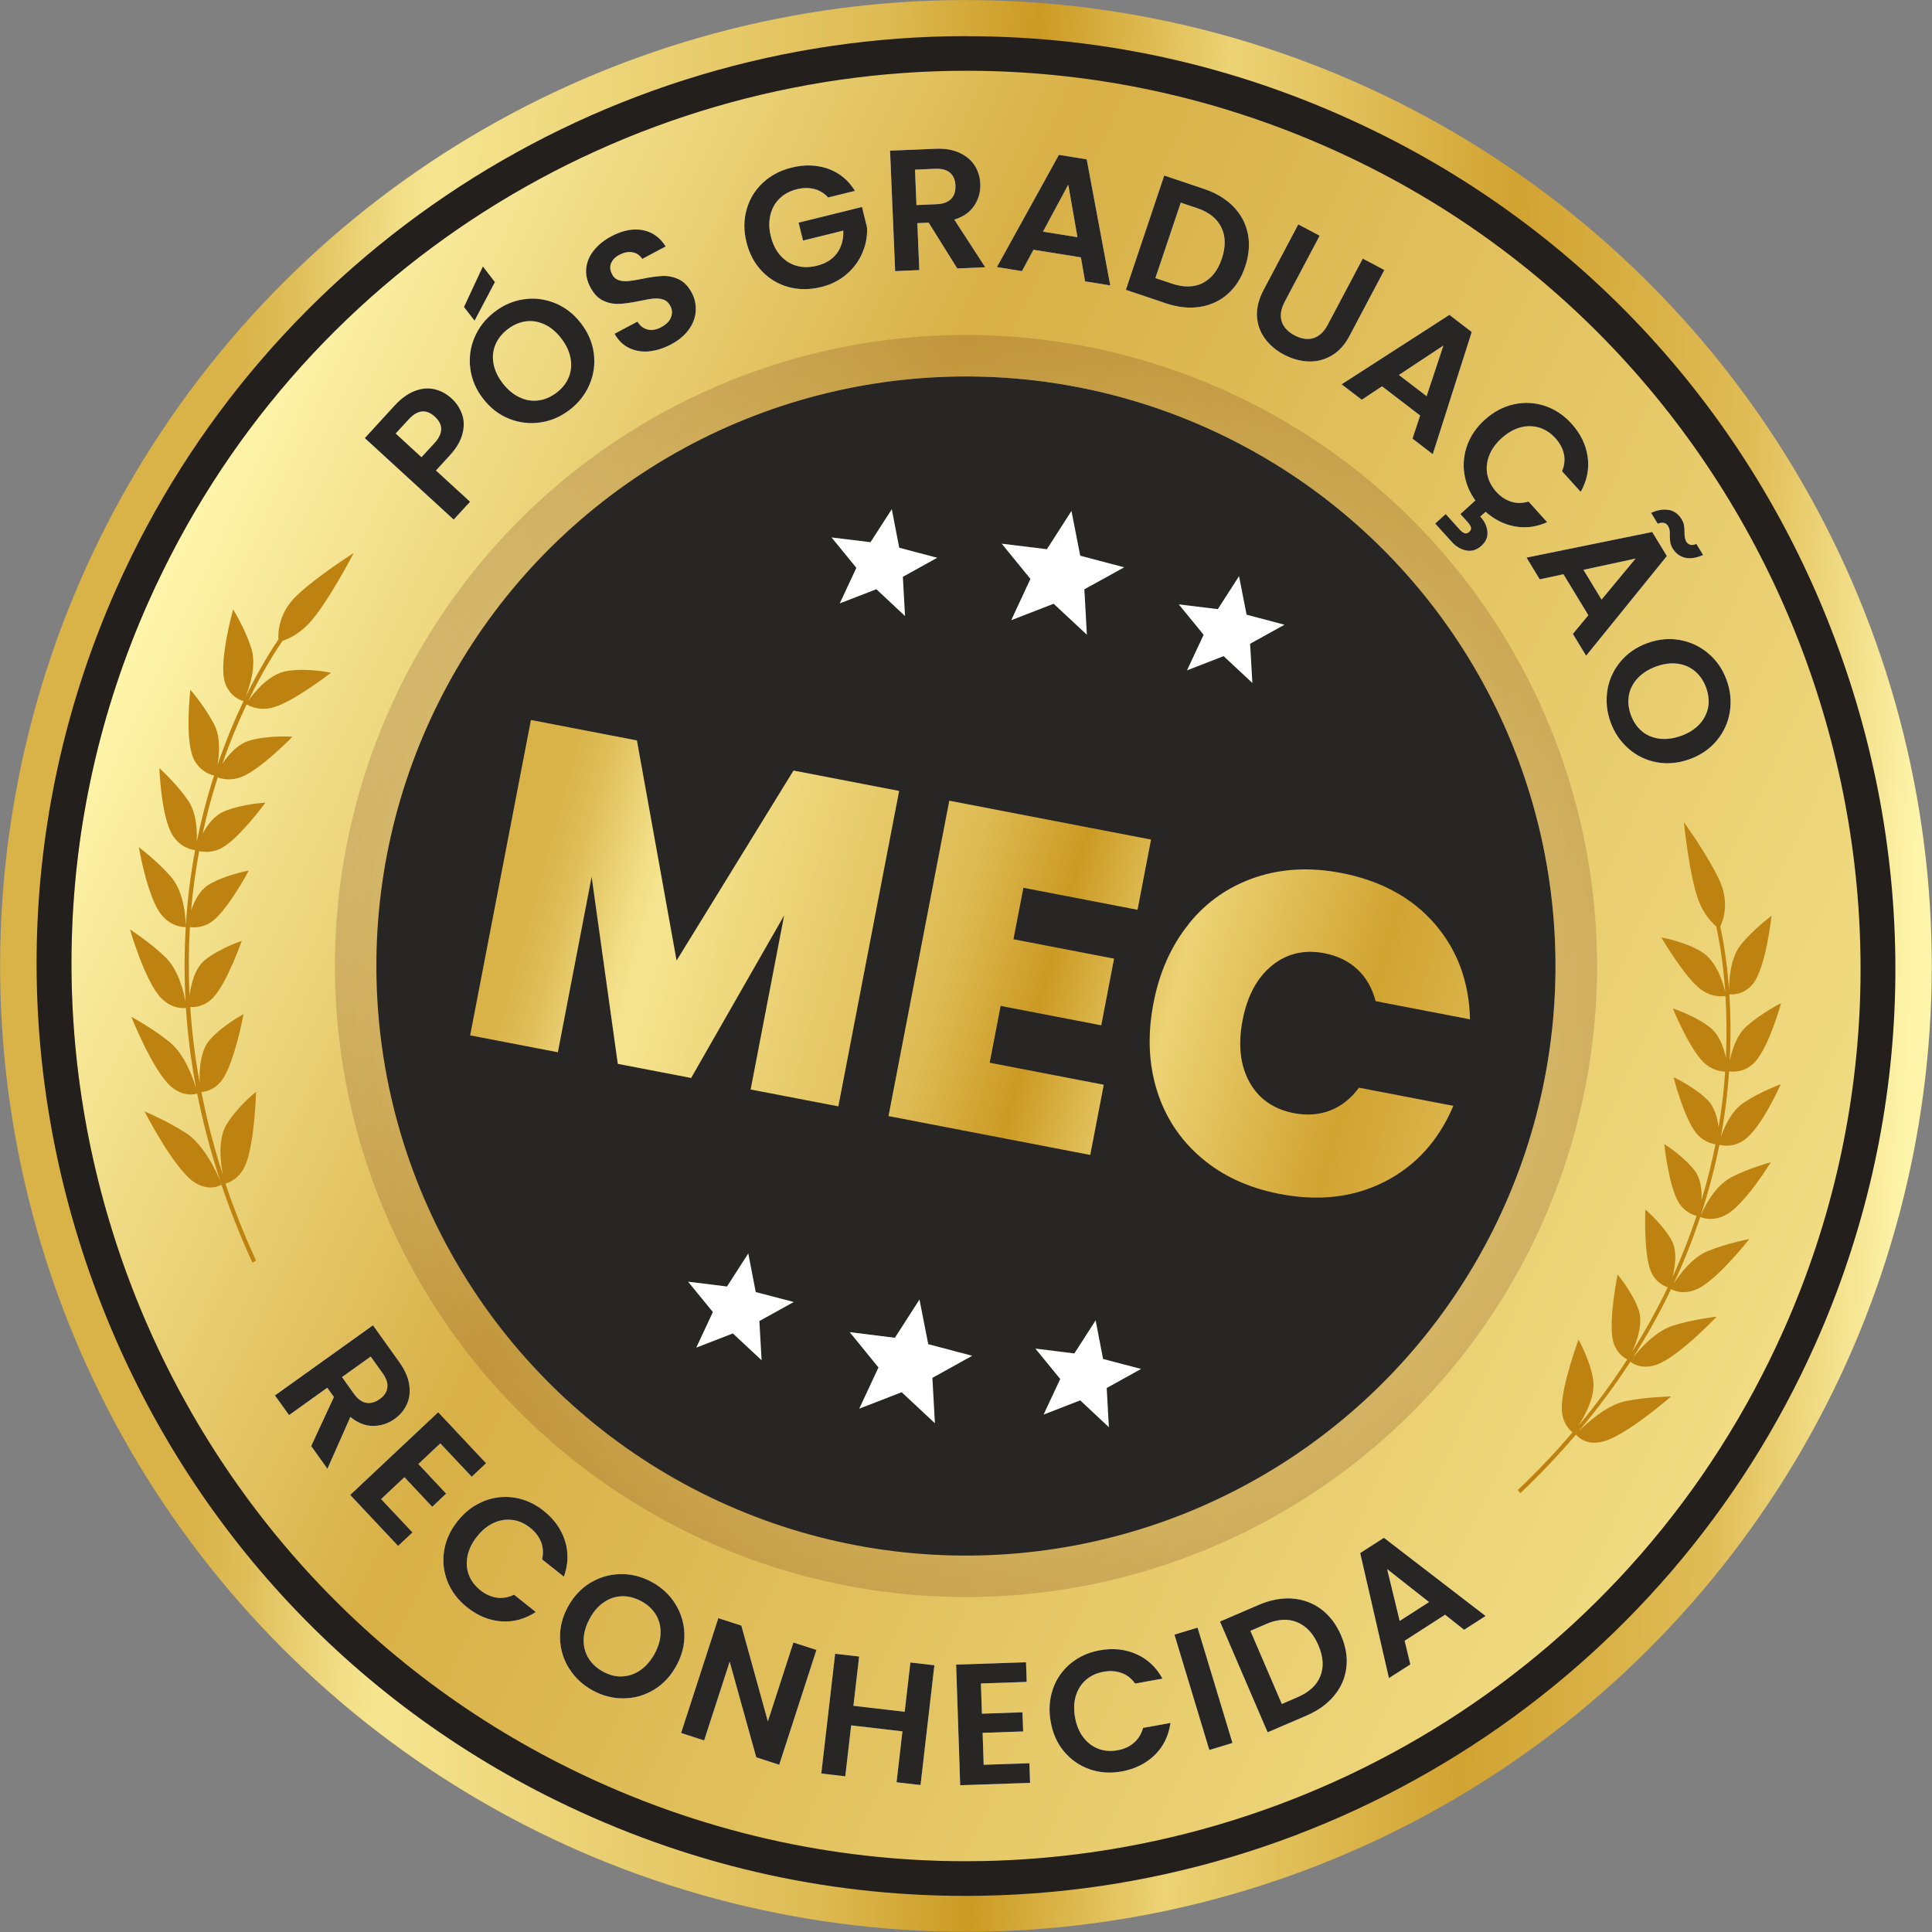 <svg xmlns="http://www.w3.org/2000/svg" xmlns:i="http://ns.adobe.com/AdobeIllustrator/10.0/" xmlns:xlink="http://www.w3.org/1999/xlink" viewBox="0 0 223.1 223.1"><rect x="0" y="0" width="223.1" height="223.1" fill="#808080" stroke="none"/><defs><linearGradient id="Gradiente_sem_nome_34" data-name="Gradiente sem nome 34" x1="71.32" y1="215.6" x2="294.43" y2="215.6" gradientTransform="translate(302.2 -97.21) rotate(82.71)" gradientUnits="userSpaceOnUse"><stop offset=".11" stop-color="#d9b248"></stop><stop offset=".14" stop-color="#dfbe59"></stop><stop offset=".19" stop-color="#f1dd85"></stop><stop offset=".21" stop-color="#f6e590"></stop><stop offset=".44" stop-color="#debb54"></stop><stop offset=".52" stop-color="#cb9a23"></stop><stop offset=".62" stop-color="#ecd375"></stop><stop offset=".77" stop-color="#d1a331"></stop><stop offset=".9" stop-color="#e0bd57"></stop><stop offset=".9" stop-color="#e1be58"></stop><stop offset=".99" stop-color="#fef5aa"></stop></linearGradient><linearGradient id="Gradiente_sem_nome_25" data-name="Gradiente sem nome 25" x1="595.48" y1="589.83" x2="802.18" y2="589.83" gradientTransform="translate(-268.65 -720.18) rotate(25.27)" gradientUnits="userSpaceOnUse"><stop offset="0" stop-color="#fef5aa"></stop><stop offset=".35" stop-color="#d8b046"></stop><stop offset="1" stop-color="#f1dc83"></stop></linearGradient><radialGradient id="radial-gradient" cx="524.69" cy="626.09" fx="524.69" fy="626.09" r="72.87" gradientTransform="translate(-203.07 -642.31) rotate(17.31)" gradientUnits="userSpaceOnUse"><stop offset="0" stop-color="#fff" stop-opacity="0"></stop><stop offset="1" stop-color="#561b0d"></stop></radialGradient><linearGradient id="linear-gradient" x1="608.8" y1="574.71" x2="436.83" y2="679.76" gradientTransform="translate(-218.9 -635.51) rotate(16.1)" gradientUnits="userSpaceOnUse"><stop offset="0" stop-color="#fbc01d"></stop><stop offset=".25" stop-color="#fef5aa"></stop><stop offset=".32" stop-color="#f6e898"></stop><stop offset=".45" stop-color="#e3c66b"></stop><stop offset=".64" stop-color="#c59124"></stop><stop offset=".69" stop-color="#bd8210"></stop><stop offset="1" stop-color="#fef5aa"></stop></linearGradient><linearGradient id="Gradiente_sem_nome_34-2" data-name="Gradiente sem nome 34" x1="457.77" y1="621.23" x2="604.37" y2="633.01" gradientTransform="translate(-285.16 -602.53) rotate(10.91)" xlink:href="#Gradiente_sem_nome_34"></linearGradient></defs><g><g id="Camada_1" data-name="Camada 1"><g><circle cx="111.55" cy="111.55" r="111.53" transform="translate(-16.68 203.44) rotate(-80.63)" fill="url(#Gradiente_sem_nome_34)" stroke-width="0"></circle><path d="M212.92,130.71c-.79,4.16-1.81,8.23-3.06,12.17-1.41,4.43-3.1,8.72-5.06,12.84-.83,1.77-1.71,3.51-2.65,5.22h0c-1.72,3.18-3.6,6.25-5.64,9.18-4.41,6.39-9.51,12.22-15.16,17.41-4.8,4.4-10,8.34-15.52,11.74-21.15,13.1-47.08,18.63-73.44,13.65-26.39-4.99-48.54-19.62-63.44-39.57-3.83-5.12-7.18-10.59-10.02-16.35-5.29-10.74-8.73-22.43-10-34.61-.6-5.69-.73-11.48-.36-17.33.27-4.2.8-8.42,1.6-12.67C20.76,36.39,74.73-.4,130.72,10.18c55.98,10.58,92.79,64.54,82.2,120.53Z" fill="#2a2d2c" stroke-width="0"></path><path d="M205.98,153.55c-23.86,53.57-87.34,76.6-139.99,50.77C16.37,179.98-5.37,120.04,17.12,69.55,40.97,15.98,104.45-7.05,157.1,18.78c49.62,24.34,71.36,84.28,48.88,134.77Z" fill="url(#Gradiente_sem_nome_25)" stroke-width="0"></path><path d="M111.62,8.17c15.28,0,30.8,3.4,45.49,10.61,49.62,24.34,71.36,84.28,48.88,134.77-17.2,38.63-55.01,61.38-94.5,61.38-15.28,0-30.8-3.4-45.49-10.61C16.37,179.98-5.37,120.04,17.12,69.55,34.32,30.92,72.13,8.17,111.62,8.17M111.62,4.17v4-4c-42.39,0-80.92,25.02-98.16,63.75-11.3,25.37-12.26,53.84-2.71,80.18,9.55,26.34,28.54,47.58,53.48,59.81,14.9,7.31,30.8,11.02,47.25,11.02,42.38,0,80.91-25.02,98.16-63.75,11.3-25.37,12.26-53.84,2.7-80.18-9.55-26.34-28.54-47.58-53.48-59.81-14.9-7.31-30.8-11.01-47.25-11.01h0Z" fill="#231f1d" stroke-width="0"></path><circle cx="111.55" cy="111.55" r="72.87" transform="translate(-11.74 13.13) rotate(-6.4)" fill="url(#radial-gradient)" opacity=".18" stroke-width="0"></circle><circle cx="111.55" cy="111.55" r="68.08" transform="translate(-9.64 10.55) rotate(-5.19)" fill="url(#linear-gradient)" stroke-width="0"></circle><circle cx="111.55" cy="111.55" r="68.08" transform="translate(-9.64 10.55) rotate(-5.19)" fill="#282624" stroke-width="0"></circle><g><polygon points="104.12 160.77 99.22 162.67 101.44 157.91 98.12 153.83 103.34 154.48 106.18 150.06 107.19 155.22 112.27 156.56 107.67 159.11 107.96 164.35 104.12 160.77" fill="#fff" stroke-width="0"></polygon><polygon points="84.63 153.98 80.4 155.62 82.32 151.51 79.45 148 83.95 148.56 86.41 144.74 87.27 149.2 91.66 150.35 87.69 152.55 87.95 157.08 84.63 153.98" fill="#fff" stroke-width="0"></polygon><polygon points="124.74 161.71 120.51 163.35 122.43 159.24 119.56 155.73 124.06 156.29 126.52 152.47 127.38 156.93 131.77 158.08 127.8 160.28 128.05 164.81 124.74 161.71" fill="#fff" stroke-width="0"></polygon></g><g><polygon points="121.67 69.72 116.77 71.62 118.99 66.85 115.67 62.78 120.89 63.42 123.73 59 124.74 64.17 129.82 65.51 125.22 68.05 125.51 73.3 121.67 69.72" fill="#fff" stroke-width="0"></polygon><polygon points="101.2 68.04 96.97 69.68 98.89 65.57 96.02 62.06 100.52 62.61 102.98 58.8 103.84 63.25 108.23 64.41 104.26 66.61 104.51 71.14 101.2 68.04" fill="#fff" stroke-width="0"></polygon><polygon points="141.3 75.77 137.07 77.41 138.99 73.3 136.12 69.79 140.63 70.34 143.08 66.53 143.95 70.98 148.33 72.14 144.36 74.34 144.62 78.87 141.3 75.77" fill="#fff" stroke-width="0"></polygon></g><path d="M26.08,136.66c.35-.1,1.61-.54,2.29-2.2,1.04-2.52,1.2-8.38,1.2-8.38,0,0-2.09,1.63-3.4,3.76-1.03,1.67-.71,4.38-.43,5.84-1.07-3.3-1.88-6.49-2.48-9.57.36-.03,1.62-.21,2.51-1.58,1.36-2.08,2.35-7.41,2.35-7.41,0,0-2.27,1.17-3.84,2.89-1.19,1.3-1.28,3.66-1.22,5.03-.55-3.03-.91-5.96-1.09-8.75.4.03,1.61,0,2.64-1.08,1.61-1.71,3.31-6.56,3.31-6.56,0,0-2.41.78-4.19,2.16-1.26.98-1.69,2.91-1.84,4.19-.13-2.78-.11-5.43.04-7.94.51.07,1.58.09,2.62-.7,1.83-1.4,4.18-5.83,4.18-5.83,0,0-2.51.44-4.48,1.54-1.14.64-1.8,1.94-2.18,3.05.21-2.44.54-4.72.93-6.84.53.12,1.56.23,2.66-.39,2.03-1.14,4.99-5.2,4.99-5.2,0,0-2.58.12-4.71.98-1.19.48-2.01,1.6-2.54,2.61.19-.9.4-1.76.61-2.59.35-1.37.74-2.67,1.14-3.92.48.18,1.56.44,2.81-.08,2.2-.9,5.81-4.61,5.81-4.61,0,0-2.61-.21-4.89.42-1.43.4-2.52,1.67-3.2,2.7.9-2.6,1.87-4.9,2.8-6.86.24.15,1.43.81,3.07.35,2.37-.66,6.67-4,6.67-4,0,0-2.61-.59-5.04-.21-2.15.33-3.89,2.56-4.51,3.45,1.72-3.57,3.27-5.94,3.95-6.92.62-.21,1.84-.74,3.01-1.97,2.14-2.25,5.22-8.18,5.22-8.18,0,0-4.16,2.63-6.54,4.87-2.15,2.03-2.21,4.32-2.16,5.11-.72,1.05-2.19,3.35-3.82,6.69.42-1.01,1.34-3.61.7-5.64-.72-2.3-2.11-4.52-2.11-4.52,0,0-1.7,6.08-.95,8.42.56,1.76,2.05,2.15,2.15,2.17-1,2.09-2.04,4.57-3.01,7.4.22-1.24.39-3.19-.36-4.67-1.07-2.1-2.77-4.04-2.77-4.04,0,0-.68,5.84.41,8.03.72,1.44,1.96,1.79,2.33,1.87-.41,1.27-.8,2.6-1.16,4-.3,1.16-.58,2.38-.84,3.67.06-1.22,0-3.34-1.02-4.82-1.35-1.95-3.3-3.7-3.3-3.7,0,0,.21,5.76,1.58,7.83.92,1.38,2.21,1.6,2.55,1.64-.5,2.68-.88,5.61-1.08,8.78,0-.56-.08-3.81-1.69-5.68-1.59-1.85-3.73-3.44-3.73-3.44,0,0,.99,5.81,2.61,7.8,1.24,1.53,2.78,1.42,2.81,1.42-.16,2.72-.19,5.6-.02,8.64-.22-1.2-.84-3.71-2.32-5.15-1.8-1.75-4.1-3.21-4.1-3.21,0,0,1.73,5.99,3.58,7.9,1.27,1.31,2.6,1.2,2.88,1.16.19,2.96.57,6.06,1.18,9.29-.36-1.19-1.32-3.93-3.04-5.33-2-1.63-4.44-2.93-4.44-2.93,0,0,2.48,6.24,4.57,8.04,1.47,1.26,2.79.9,3.03.81.64,3.24,1.51,6.6,2.66,10.08-.47-1.12-1.91-4.18-3.92-5.49-2.23-1.45-4.82-2.52-4.82-2.52,0,0,3.32,6.51,5.68,8.13,1.75,1.19,3.08.41,3.2.33.99,2.93,2.17,5.94,3.58,9.01l.42-.24c-1.39-3.02-2.55-5.97-3.52-8.85Z" fill="#bd8210" stroke-width="0"></path><path d="M181.61,165.42c-.28-.21-1.24-1.06-1.26-2.79-.03-2.62,1.93-7.93,1.93-7.93,0,0,1.28,2.21,1.69,4.58.32,1.86-.93,4.17-1.71,5.38,2.14-2.57,4.01-5.13,5.65-7.68-.31-.15-1.37-.77-1.68-2.31-.47-2.34.56-7.48.56-7.48,0,0,1.61,1.86,2.4,3.96.6,1.59-.16,3.73-.71,4.94,1.58-2.52,2.94-5,4.11-7.44-.37-.12-1.45-.57-1.98-1.91-.83-2.11-.61-7.06-.61-7.06,0,0,1.87,1.56,2.97,3.43.78,1.32.47,3.21.14,4.41,1.12-2.44,2.04-4.82,2.81-7.12-.48-.12-1.45-.49-2.09-1.57-1.14-1.91-1.65-6.72-1.65-6.72,0,0,2.09,1.29,3.45,2.98.79.98.92,2.38.85,3.51.68-2.26,1.21-4.42,1.62-6.46-.51-.08-1.48-.36-2.24-1.31-1.41-1.75-2.61-6.44-2.61-6.44,0,0,2.26,1.03,3.86,2.56.89.85,1.23,2.16,1.34,3.25.15-.87.28-1.72.38-2.54.18-1.35.3-2.65.38-3.91-.5-.02-1.55-.17-2.49-1.08-1.65-1.6-3.55-6.21-3.55-6.21,0,0,2.42.75,4.23,2.13,1.14.87,1.66,2.39,1.9,3.56.12-2.65.08-5.06-.05-7.14-.27.05-1.57.21-2.87-.78-1.89-1.44-4.53-5.97-4.53-5.97,0,0,2.55.41,4.58,1.61,1.81,1.07,2.56,3.68,2.8,4.7-.27-3.81-.8-6.49-1.05-7.6-.48-.41-1.38-1.32-1.98-2.84-1.11-2.78-1.75-9.19-1.75-9.19,0,0,2.78,3.85,4.1,6.7,1.2,2.59.43,4.66.1,5.35.27,1.2.76,3.78,1.02,7.36-.01-1.06.1-3.71,1.39-5.3,1.47-1.8,3.51-3.29,3.51-3.29,0,0-.65,6.05-2.17,7.88-1.14,1.37-2.6,1.19-2.7,1.17.14,2.23.19,4.82.04,7.7.24-1.19.79-3,2-4.05,1.71-1.5,3.93-2.62,3.93-2.62,0,0-1.49,5.47-3.25,7.03-1.16,1.03-2.4.9-2.75.84-.09,1.28-.21,2.61-.39,3.99-.15,1.14-.33,2.34-.56,3.58.38-1.11,1.2-2.99,2.64-3.95,1.91-1.27,4.28-2.13,4.28-2.13,0,0-2.25,5.08-4.22,6.44-1.31.91-2.55.65-2.87.55-.51,2.57-1.22,5.34-2.18,8.24.2-.5,1.44-3.38,3.55-4.48,2.08-1.08,4.57-1.74,4.57-1.74,0,0-2.97,4.85-5.13,6.05-1.66.92-2.99.28-3.02.26-.83,2.49-1.84,5.08-3.08,7.74.63-1,2.08-3.02,3.92-3.78,2.23-.92,4.82-1.4,4.82-1.4,0,0-3.7,4.74-6.03,5.78-1.61.72-2.75.15-3,0-1.23,2.58-2.69,5.22-4.39,7.89.74-.94,2.59-3.04,4.63-3.68,2.37-.74,5.03-1.03,5.03-1.03,0,0-4.45,4.7-6.97,5.56-1.77.6-2.82-.2-3-.36-1.73,2.67-3.72,5.37-5.99,8.06.83-.83,3.21-3.06,5.48-3.51,2.51-.5,5.21-.53,5.21-.53,0,0-5.3,4.64-8,5.24-1.99.44-2.9-.74-2.98-.85-1.93,2.27-4.07,4.54-6.43,6.78l-.29-.37c2.32-2.2,4.42-4.43,6.32-6.66Z" fill="#bd8210" stroke-width="0"></path><path d="M103.83,91.34l-7.02,36.42-10.13-1.95,3.87-20.1-10.74,18.77-8.47-1.63-3.02-21.59-3.9,20.25-10.13-1.95,7.02-36.42,12.24,2.36,4.58,25.42,13.5-21.94,12.19,2.35ZM118.18,102.52l-1.15,5.94,11.62,2.24-1.48,7.7-11.62-2.24-1.26,6.56,13.17,2.54-1.56,8.11-23.3-4.49,7.02-36.42,23.3,4.49-1.56,8.11-13.17-2.54ZM137.29,106.66c2.04-2.52,4.59-4.29,7.64-5.33,3.06-1.04,6.38-1.21,9.96-.52,4.55.88,8.14,2.83,10.77,5.85,2.63,3.03,3.99,6.71,4.09,11.05l-10.9-2.1c-.39-1.5-1.09-2.73-2.1-3.67-1.01-.95-2.28-1.56-3.79-1.86-2.34-.45-4.37.02-6.09,1.43-1.72,1.4-2.84,3.5-3.38,6.29-.54,2.82-.28,5.21.79,7.15,1.07,1.94,2.78,3.13,5.12,3.59,1.52.29,2.92.19,4.21-.31,1.29-.5,2.4-1.38,3.32-2.63l10.9,2.1c-1.7,4-4.33,6.91-7.9,8.74-3.57,1.83-7.62,2.31-12.17,1.43-3.58-.69-6.6-2.08-9.05-4.18-2.45-2.1-4.16-4.69-5.12-7.79-.96-3.1-1.09-6.45-.39-10.07.69-3.58,2.05-6.63,4.09-9.15Z" fill="url(#Gradiente_sem_nome_34-2)" stroke-width="0"></path><g><g><path d="M53.36,47.83c.24.7.26,1.46.04,2.28-.21.82-.71,1.66-1.48,2.5l-1.58,1.72,3.94,3.61-1.89,2.06-10.26-9.41,3.46-3.78c.73-.79,1.49-1.34,2.27-1.65.79-.31,1.55-.38,2.28-.22s1.41.52,2.02,1.08c.55.5.94,1.11,1.19,1.8ZM50.95,49.55c0-.51-.25-.98-.72-1.42-1-.92-2.01-.82-3.04.3l-1.5,1.63,2.98,2.74,1.5-1.63c.52-.57.78-1.11.77-1.62Z" fill="#fff" stroke-width="0"></path><path d="M57.15,32.57l-2.35,4.46-1.22-1.58,2.18-4.68,1.39,1.8ZM62.41,48.78c-1.24.18-2.44.04-3.61-.42s-2.17-1.24-3.01-2.32c-.83-1.07-1.32-2.23-1.48-3.48s0-2.45.49-3.6c.49-1.15,1.25-2.12,2.28-2.92,1.04-.81,2.18-1.3,3.41-1.48,1.23-.18,2.43-.03,3.59.44,1.16.47,2.16,1.24,2.99,2.31.84,1.08,1.34,2.25,1.5,3.49.16,1.24,0,2.44-.49,3.59-.49,1.15-1.25,2.13-2.28,2.92-1.03.8-2.16,1.29-3.4,1.47ZM65.69,43.53c.27-.69.34-1.42.19-2.2-.15-.78-.51-1.53-1.08-2.27-.57-.74-1.21-1.27-1.92-1.6-.71-.33-1.43-.45-2.17-.35-.73.1-1.43.4-2.09.91-.66.51-1.13,1.11-1.42,1.8-.28.69-.35,1.42-.21,2.19.14.77.5,1.53,1.07,2.26.57.74,1.21,1.27,1.93,1.61s1.44.46,2.19.36c.74-.09,1.44-.4,2.11-.91.66-.51,1.13-1.11,1.4-1.8Z" fill="#fff" stroke-width="0"></path><path d="M74.92,40.58c-.84.07-1.61-.07-2.3-.41-.69-.34-1.24-.88-1.65-1.63l2.64-1.4c.3.49.69.79,1.17.91.48.12,1,.04,1.56-.26.58-.31.96-.68,1.14-1.13.18-.45.16-.9-.08-1.35-.19-.36-.46-.6-.81-.72-.35-.12-.72-.15-1.13-.11-.41.04-.95.14-1.62.28-.92.19-1.7.3-2.32.33-.62.03-1.23-.08-1.84-.36s-1.11-.8-1.52-1.58c-.38-.73-.54-1.46-.46-2.19.08-.73.37-1.42.88-2.05.51-.64,1.18-1.18,2.03-1.63,1.27-.67,2.46-.91,3.58-.71,1.12.2,2.01.83,2.68,1.89l-2.71,1.44c-.25-.41-.61-.66-1.09-.76-.48-.1-1,0-1.55.29-.48.25-.8.58-.96.98-.16.4-.11.83.14,1.3.17.33.43.54.76.65.33.1.7.14,1.09.1.39-.04.93-.12,1.61-.26.92-.19,1.7-.3,2.33-.33s1.25.09,1.86.37c.61.28,1.12.8,1.53,1.56.35.66.5,1.36.46,2.1-.04.74-.3,1.46-.79,2.14-.48.68-1.17,1.26-2.08,1.74-.86.45-1.71.72-2.55.79Z" fill="#fff" stroke-width="0"></path><path d="M95.64,22.81c-.45-.49-.98-.82-1.6-.98-.62-.16-1.28-.16-2.01.02-.8.2-1.47.55-2,1.07-.53.51-.89,1.15-1.07,1.91-.18.76-.17,1.57.05,2.45.22.9.59,1.65,1.11,2.23s1.14.98,1.86,1.18c.72.21,1.5.2,2.34,0,1.03-.25,1.81-.74,2.33-1.45s.77-1.58.73-2.61l-4.65,1.15-.51-2.07,7.32-1.81.58,2.36c.05.99-.12,1.95-.52,2.9-.4.95-1,1.78-1.82,2.49s-1.81,1.22-2.97,1.5c-1.3.32-2.55.32-3.75,0-1.2-.33-2.22-.94-3.08-1.84-.86-.9-1.45-2.01-1.78-3.34-.33-1.33-.32-2.59.02-3.79.34-1.2.96-2.22,1.87-3.07.91-.85,2.01-1.43,3.3-1.75,1.52-.38,2.94-.33,4.24.13,1.31.47,2.34,1.32,3.1,2.55l-3.12.77Z" fill="#fff" stroke-width="0"></path><path d="M110.54,31l-3.3-5.29-1.31.06.23,5.42-2.79.12-.59-13.91,5.22-.22c1.08-.05,2,.1,2.77.45.77.35,1.36.83,1.77,1.46.41.63.63,1.34.66,2.14.04.92-.19,1.75-.69,2.51-.5.76-1.27,1.3-2.31,1.62l3.57,5.5-3.23.14ZM105.84,23.68l2.33-.1c.76-.03,1.31-.24,1.67-.62.36-.38.52-.9.49-1.55-.03-.64-.23-1.12-.62-1.46-.39-.34-.96-.49-1.72-.46l-2.33.1.17,4.08Z" fill="#fff" stroke-width="0"></path><path d="M124.81,29.72l-5.47-.88-1.33,2.47-2.89-.47,7.16-12.96,3.21.52,2.72,14.56-2.91-.47-.48-2.76ZM124.42,27.39l-1.06-6.07-2.92,5.43,3.98.64Z" fill="#fff" stroke-width="0"></path><path d="M142.44,23.87c.87.9,1.42,1.94,1.66,3.13.24,1.19.13,2.45-.31,3.78-.44,1.32-1.12,2.38-2.03,3.18-.91.8-1.98,1.29-3.21,1.48-1.23.19-2.54.05-3.93-.42l-4.61-1.55,4.43-13.2,4.61,1.55c1.39.47,2.51,1.15,3.38,2.04ZM138.88,32.68c1.01-.5,1.75-1.44,2.21-2.81.46-1.37.44-2.58-.05-3.6-.5-1.03-1.44-1.78-2.82-2.24l-1.87-.63-2.93,8.71,1.87.63c1.39.47,2.58.45,3.59-.05Z" fill="#fff" stroke-width="0"></path><path d="M152.39,27.22l-4.03,7.61c-.44.83-.56,1.59-.36,2.26.2.67.7,1.21,1.48,1.63.8.42,1.53.53,2.2.32s1.22-.73,1.66-1.57l4.03-7.61,2.49,1.32-4.02,7.6c-.55,1.05-1.25,1.81-2.08,2.29-.84.48-1.73.71-2.68.67-.95-.04-1.89-.3-2.82-.79-.92-.49-1.65-1.11-2.2-1.87s-.86-1.62-.91-2.57c-.05-.95.2-1.95.75-3l4.02-7.6,2.47,1.31Z" fill="#fff" stroke-width="0"></path><path d="M163.99,47.98l-4.4-3.37-2.34,1.55-2.33-1.78,12.45-8.02,2.58,1.98-4.5,14.11-2.34-1.8.88-2.66ZM164.74,45.75l1.94-5.85-5.14,3.4,3.2,2.45Z" fill="#fff" stroke-width="0"></path><path d="M174.49,57.93c.64.2,1.31.2,2.02-.01l2.15,2.38c-1.22.55-2.46.72-3.71.49-1.25-.22-2.38-.79-3.4-1.69l-.61.55c.49.54.77,1.12.82,1.74.06.62-.17,1.17-.7,1.64-.53.48-1.11.66-1.74.54-.63-.12-1.19-.46-1.69-1.01l-1.9-2.1,1.21-1.1,1.59,1.76c.21.24.41.38.59.45.18.06.36.01.54-.15.18-.16.24-.33.2-.51s-.18-.39-.39-.63l-.83-.92,1.73-1.57c-.7-.97-1.12-2.01-1.28-3.13-.16-1.12-.04-2.22.36-3.3.4-1.08,1.07-2.05,2.01-2.89,1.02-.92,2.13-1.51,3.35-1.78,1.22-.27,2.41-.21,3.58.18,1.17.39,2.2,1.07,3.09,2.06,1.04,1.15,1.66,2.43,1.86,3.83.19,1.4-.08,2.75-.81,4.04l-2.15-2.38c.28-.68.35-1.35.21-2-.14-.65-.47-1.26-.98-1.82-.54-.6-1.17-1.01-1.87-1.22-.7-.21-1.43-.22-2.18-.02-.75.2-1.47.62-2.16,1.24-.68.62-1.16,1.29-1.44,2.02-.28.73-.35,1.46-.21,2.18s.49,1.38,1.03,1.99c.51.56,1.08.94,1.72,1.14Z" fill="#fff" stroke-width="0"></path><path d="M183.42,71.05l-2.88-4.74-2.74.59-1.52-2.51,14.51-2.96,1.69,2.78-9.32,11.51-1.53-2.52,1.79-2.16ZM184.94,69.24l3.93-4.74-6.02,1.3,2.09,3.44ZM192.78,58.89c.59.14,1.06.5,1.41,1.07.14.24.24.47.27.7.04.23.06.49.06.81,0,.47.06.82.19,1.05.26.42.65.52,1.18.29l.78,1.28c-.81.35-1.52.46-2.11.31s-1.06-.5-1.41-1.07c-.14-.24-.24-.47-.27-.7-.04-.23-.06-.49-.06-.8.03-.47-.03-.82-.18-1.06-.26-.42-.66-.52-1.21-.29l-.77-1.26c.81-.35,1.51-.46,2.11-.31Z" fill="#fff" stroke-width="0"></path><path d="M185.61,79.73c.2-1.23.7-2.34,1.5-3.31.8-.97,1.84-1.69,3.13-2.16,1.27-.46,2.53-.58,3.77-.35,1.24.23,2.33.75,3.28,1.56s1.65,1.83,2.09,3.06c.45,1.24.57,2.47.37,3.7-.2,1.23-.71,2.32-1.51,3.29-.8.96-1.84,1.68-3.11,2.14-1.29.47-2.55.59-3.78.37-1.23-.22-2.33-.74-3.27-1.56s-1.65-1.83-2.09-3.06c-.45-1.22-.57-2.45-.37-3.69ZM189.61,84.45c.57.47,1.25.75,2.04.85.79.1,1.61-.02,2.49-.33.87-.32,1.58-.77,2.11-1.34.53-.58.86-1.23,1-1.95.13-.73.05-1.48-.23-2.27-.29-.79-.72-1.42-1.29-1.9-.57-.48-1.25-.77-2.02-.87-.78-.1-1.61.01-2.48.33-.87.32-1.58.77-2.12,1.35-.54.58-.88,1.24-1.01,1.97s-.06,1.5.23,2.28c.29.79.72,1.42,1.29,1.88Z" fill="#fff" stroke-width="0"></path></g><g><path d="M53.36,47.83c.24.7.26,1.46.04,2.28-.21.82-.71,1.66-1.48,2.5l-1.58,1.72,3.94,3.61-1.89,2.06-10.26-9.41,3.46-3.78c.73-.79,1.49-1.34,2.27-1.65.79-.31,1.55-.38,2.28-.22s1.41.52,2.02,1.08c.55.5.94,1.11,1.19,1.8ZM50.95,49.55c0-.51-.25-.98-.72-1.42-1-.92-2.01-.82-3.04.3l-1.5,1.63,2.98,2.74,1.5-1.63c.52-.57.78-1.11.77-1.62Z" fill="#282624" stroke-width="0"></path><path d="M57.15,32.57l-2.35,4.46-1.22-1.58,2.18-4.68,1.39,1.8ZM62.41,48.78c-1.24.18-2.44.04-3.61-.42s-2.17-1.24-3.01-2.32c-.83-1.07-1.32-2.23-1.48-3.48s0-2.45.49-3.6c.49-1.15,1.25-2.12,2.28-2.92,1.04-.81,2.18-1.3,3.41-1.48,1.23-.18,2.43-.03,3.59.44,1.16.47,2.16,1.24,2.99,2.31.84,1.08,1.34,2.25,1.5,3.49.16,1.24,0,2.44-.49,3.59-.49,1.15-1.25,2.13-2.28,2.92-1.03.8-2.16,1.29-3.4,1.47ZM65.69,43.53c.27-.69.34-1.42.19-2.2-.15-.78-.51-1.53-1.08-2.27-.57-.74-1.21-1.27-1.92-1.6-.71-.33-1.43-.45-2.17-.35-.73.1-1.43.4-2.09.91-.66.51-1.13,1.11-1.42,1.8-.28.69-.35,1.42-.21,2.19.14.77.5,1.53,1.07,2.26.57.74,1.21,1.27,1.93,1.61s1.44.46,2.19.36c.74-.09,1.44-.4,2.11-.91.66-.51,1.13-1.11,1.4-1.8Z" fill="#282624" stroke-width="0"></path><path d="M74.92,40.58c-.84.07-1.61-.07-2.3-.41-.69-.34-1.24-.88-1.65-1.63l2.64-1.4c.3.49.69.79,1.17.91.48.12,1,.04,1.56-.26.58-.31.96-.68,1.14-1.13.18-.45.16-.9-.08-1.35-.19-.36-.46-.6-.81-.72-.35-.12-.72-.15-1.13-.11-.41.04-.95.14-1.62.28-.92.19-1.7.3-2.32.33-.62.03-1.23-.08-1.84-.36s-1.11-.8-1.52-1.58c-.38-.73-.54-1.46-.46-2.19.08-.73.37-1.42.88-2.05.51-.64,1.18-1.18,2.03-1.63,1.27-.67,2.46-.91,3.58-.71,1.12.2,2.01.83,2.68,1.89l-2.71,1.44c-.25-.41-.61-.66-1.09-.76-.48-.1-1,0-1.55.29-.48.25-.8.58-.96.98-.16.4-.11.83.14,1.3.17.33.43.54.76.65.33.1.7.14,1.09.1.39-.04.93-.12,1.61-.26.92-.19,1.7-.3,2.33-.33s1.25.09,1.86.37c.61.28,1.12.8,1.53,1.56.35.66.5,1.36.46,2.1-.04.74-.3,1.46-.79,2.14-.48.68-1.17,1.26-2.08,1.74-.86.45-1.71.72-2.55.79Z" fill="#282624" stroke-width="0"></path><path d="M95.64,22.81c-.45-.49-.98-.82-1.6-.98-.62-.16-1.28-.16-2.01.02-.8.2-1.47.55-2,1.07-.53.51-.89,1.15-1.07,1.91-.18.76-.17,1.57.05,2.45.22.9.59,1.65,1.11,2.23s1.14.98,1.86,1.18c.72.21,1.5.2,2.34,0,1.03-.25,1.81-.74,2.33-1.45s.77-1.58.73-2.61l-4.65,1.15-.51-2.07,7.32-1.81.58,2.36c.05.99-.12,1.95-.52,2.9-.4.95-1,1.78-1.82,2.49s-1.81,1.22-2.97,1.5c-1.3.32-2.55.32-3.75,0-1.2-.33-2.22-.94-3.08-1.84-.86-.9-1.45-2.01-1.78-3.34-.33-1.33-.32-2.59.02-3.79.34-1.2.96-2.22,1.87-3.07.91-.85,2.01-1.43,3.3-1.75,1.52-.38,2.94-.33,4.24.13,1.31.47,2.34,1.32,3.1,2.55l-3.12.77Z" fill="#282624" stroke-width="0"></path><path d="M110.54,31l-3.3-5.29-1.31.06.23,5.42-2.79.12-.59-13.91,5.22-.22c1.08-.05,2,.1,2.77.45.77.35,1.36.83,1.77,1.46.41.63.63,1.34.66,2.14.04.92-.19,1.75-.69,2.51-.5.76-1.27,1.3-2.31,1.62l3.57,5.5-3.23.14ZM105.84,23.68l2.33-.1c.76-.03,1.31-.24,1.67-.62.36-.38.52-.9.49-1.55-.03-.64-.23-1.12-.62-1.46-.39-.34-.96-.49-1.72-.46l-2.33.1.17,4.08Z" fill="#282624" stroke-width="0"></path><path d="M124.81,29.72l-5.47-.88-1.33,2.47-2.89-.47,7.16-12.96,3.21.52,2.72,14.56-2.91-.47-.48-2.76ZM124.42,27.39l-1.06-6.07-2.92,5.43,3.98.64Z" fill="#282624" stroke-width="0"></path><path d="M142.44,23.87c.87.9,1.42,1.94,1.66,3.13.24,1.19.13,2.45-.31,3.78-.44,1.32-1.12,2.38-2.03,3.18-.91.8-1.98,1.29-3.21,1.48-1.23.19-2.54.05-3.93-.42l-4.61-1.55,4.43-13.2,4.61,1.55c1.39.47,2.51,1.15,3.38,2.04ZM138.88,32.68c1.01-.5,1.75-1.44,2.21-2.81.46-1.37.44-2.58-.05-3.6-.5-1.03-1.44-1.78-2.82-2.24l-1.87-.63-2.93,8.71,1.87.63c1.39.47,2.58.45,3.59-.05Z" fill="#282624" stroke-width="0"></path><path d="M152.39,27.22l-4.03,7.61c-.44.83-.56,1.59-.36,2.26.2.67.7,1.21,1.48,1.63.8.42,1.53.53,2.2.32s1.22-.73,1.66-1.57l4.03-7.61,2.49,1.32-4.02,7.6c-.55,1.05-1.25,1.81-2.08,2.29-.84.48-1.73.71-2.68.67-.95-.04-1.89-.3-2.82-.79-.92-.49-1.65-1.11-2.2-1.87s-.86-1.62-.91-2.57c-.05-.95.2-1.95.75-3l4.02-7.6,2.47,1.31Z" fill="#282624" stroke-width="0"></path><path d="M163.99,47.98l-4.4-3.37-2.34,1.55-2.33-1.78,12.45-8.02,2.58,1.98-4.5,14.11-2.34-1.8.88-2.66ZM164.74,45.75l1.94-5.85-5.14,3.4,3.2,2.45Z" fill="#282624" stroke-width="0"></path><path d="M174.49,57.93c.64.2,1.31.2,2.02-.01l2.15,2.38c-1.22.55-2.46.72-3.71.49-1.25-.22-2.38-.79-3.4-1.69l-.61.55c.49.54.77,1.12.82,1.74.06.62-.17,1.17-.7,1.64-.53.48-1.11.66-1.74.54-.63-.12-1.19-.46-1.69-1.01l-1.9-2.1,1.21-1.1,1.59,1.76c.21.24.41.38.59.45.18.06.36.01.54-.15.18-.16.24-.33.2-.51s-.18-.39-.39-.63l-.83-.92,1.73-1.57c-.7-.97-1.12-2.01-1.28-3.13-.16-1.12-.04-2.22.36-3.3.4-1.08,1.07-2.05,2.01-2.89,1.02-.92,2.13-1.51,3.35-1.78,1.22-.27,2.41-.21,3.58.18,1.17.39,2.2,1.07,3.09,2.06,1.04,1.15,1.66,2.43,1.86,3.83.19,1.4-.08,2.75-.81,4.04l-2.15-2.38c.28-.68.35-1.35.21-2-.14-.65-.47-1.26-.98-1.82-.54-.6-1.17-1.01-1.87-1.22-.7-.21-1.43-.22-2.18-.02-.75.2-1.47.62-2.16,1.24-.68.62-1.16,1.29-1.44,2.02-.28.73-.35,1.46-.21,2.18s.49,1.38,1.03,1.99c.51.56,1.08.94,1.72,1.14Z" fill="#282624" stroke-width="0"></path><path d="M183.42,71.05l-2.88-4.74-2.74.59-1.52-2.51,14.51-2.96,1.69,2.78-9.32,11.51-1.53-2.52,1.79-2.16ZM184.94,69.24l3.93-4.74-6.02,1.3,2.09,3.44ZM192.78,58.89c.59.14,1.06.5,1.41,1.07.14.24.24.47.27.7.04.23.06.49.06.81,0,.47.06.82.19,1.05.26.42.65.52,1.18.29l.78,1.28c-.81.35-1.52.46-2.11.31s-1.06-.5-1.41-1.07c-.14-.24-.24-.47-.27-.7-.04-.23-.06-.49-.06-.8.03-.47-.03-.82-.18-1.06-.26-.42-.66-.52-1.21-.29l-.77-1.26c.81-.35,1.51-.46,2.11-.31Z" fill="#282624" stroke-width="0"></path><path d="M185.61,79.73c.2-1.23.7-2.34,1.5-3.31.8-.97,1.84-1.69,3.13-2.16,1.27-.46,2.53-.58,3.77-.35,1.24.23,2.33.75,3.28,1.56s1.65,1.83,2.09,3.06c.45,1.24.57,2.47.37,3.7-.2,1.23-.71,2.32-1.51,3.29-.8.96-1.84,1.68-3.11,2.14-1.29.47-2.55.59-3.78.37-1.23-.22-2.33-.74-3.27-1.56s-1.65-1.83-2.09-3.06c-.45-1.22-.57-2.45-.37-3.69ZM189.61,84.45c.57.47,1.25.75,2.04.85.79.1,1.61-.02,2.49-.33.87-.32,1.58-.77,2.11-1.34.53-.58.86-1.23,1-1.95.13-.73.05-1.48-.23-2.27-.29-.79-.72-1.42-1.29-1.9-.57-.48-1.25-.77-2.02-.87-.78-.1-1.61.01-2.48.33-.87.32-1.58.77-2.12,1.35-.54.58-.88,1.24-1.01,1.97s-.06,1.5.23,2.28c.29.79.72,1.42,1.29,1.88Z" fill="#282624" stroke-width="0"></path></g></g><g><g><path d="M35.94,166.97l2.62-5.65-.77-1.07-4.41,3.16-1.63-2.27,11.32-8.1,3.04,4.25c.63.88,1.01,1.73,1.14,2.57.13.84.05,1.6-.26,2.28-.3.68-.78,1.26-1.43,1.72-.75.53-1.58.8-2.48.8-.91,0-1.78-.35-2.62-1.04l-2.65,5.99-1.88-2.63ZM39.5,159.03l1.36,1.9c.44.62.92.97,1.43,1.06.51.09,1.04-.06,1.56-.43.52-.37.81-.81.88-1.32.07-.51-.12-1.07-.56-1.69l-1.36-1.9-3.33,2.38Z" fill="#fff" stroke-width="0"></path><path d="M50.85,166.67l-2.54,2.39,3.21,3.42-1.61,1.52-3.21-3.42-2.69,2.53,3.62,3.85-1.66,1.56-5.53-5.89,10.16-9.55,5.53,5.89-1.66,1.56-3.62-3.85Z" fill="#fff" stroke-width="0"></path><path d="M55.85,173.35c1.16-.46,2.34-.6,3.56-.41,1.21.19,2.34.7,3.38,1.53,1.22.97,2.04,2.13,2.46,3.48.42,1.35.37,2.73-.14,4.12l-2.51-2c.16-.72.12-1.39-.12-2.01-.25-.62-.67-1.17-1.26-1.64-.64-.51-1.32-.81-2.05-.9-.73-.1-1.45.02-2.16.34-.71.32-1.35.85-1.93,1.58-.57.72-.93,1.46-1.09,2.23-.16.77-.11,1.49.15,2.18.26.69.71,1.29,1.34,1.79.59.47,1.22.75,1.89.85.66.09,1.33-.02,1.99-.34l2.51,2c-1.25.82-2.58,1.18-3.98,1.08-1.4-.1-2.72-.64-3.95-1.62-1.04-.83-1.79-1.81-2.25-2.95-.46-1.14-.6-2.32-.41-3.55.19-1.23.7-2.38,1.56-3.45.85-1.07,1.86-1.84,3.01-2.3Z" fill="#fff" stroke-width="0"></path><path d="M65.73,192.69c-.67-1.06-1.02-2.21-1.06-3.47-.04-1.26.26-2.49.92-3.69.65-1.19,1.51-2.11,2.59-2.76,1.08-.65,2.24-.98,3.49-1,1.25-.02,2.45.29,3.59.91,1.16.63,2.06,1.47,2.72,2.53.66,1.05,1.01,2.21,1.05,3.46.04,1.25-.27,2.48-.92,3.67-.65,1.2-1.52,2.13-2.59,2.78-1.07.65-2.23.98-3.48,1-1.25.02-2.45-.29-3.59-.91-1.14-.62-2.05-1.46-2.71-2.52ZM71.85,193.58c.74-.03,1.44-.26,2.09-.71s1.2-1.08,1.65-1.9c.44-.82.68-1.62.69-2.4.02-.78-.16-1.49-.55-2.12-.38-.63-.94-1.15-1.68-1.55s-1.48-.59-2.22-.57c-.75.02-1.44.25-2.09.69-.65.44-1.2,1.07-1.64,1.89-.45.82-.68,1.62-.7,2.41s.16,1.51.55,2.15c.39.64.95,1.16,1.68,1.56.74.4,1.48.59,2.22.56Z" fill="#fff" stroke-width="0"></path><path d="M89.99,203.79l-2.66-.86-3.07-11.04-2.95,9.09-2.66-.86,4.3-13.26,2.66.86,3.06,11.06,2.95-9.11,2.66.86-4.3,13.26Z" fill="#fff" stroke-width="0"></path><path d="M107.9,192.3l-1.6,13.83-2.77-.32.68-5.88-5.92-.69-.68,5.88-2.77-.32,1.6-13.83,2.77.32-.66,5.69,5.92.69.66-5.69,2.77.32Z" fill="#fff" stroke-width="0"></path><path d="M113.27,194.4l.12,3.49,4.68-.16.08,2.21-4.68.16.12,3.69,5.28-.18.08,2.27-8.07.27-.47-13.93,8.07-.27.08,2.27-5.28.18Z" fill="#fff" stroke-width="0"></path><path d="M121.58,195.04c.42-1.18,1.1-2.16,2.04-2.94.95-.78,2.07-1.3,3.38-1.53,1.53-.28,2.94-.13,4.24.45,1.29.58,2.29,1.52,3,2.82l-3.16.57c-.43-.6-.96-1.01-1.59-1.23-.63-.22-1.32-.27-2.06-.13-.8.14-1.48.46-2.03.94-.56.49-.94,1.1-1.17,1.84-.22.74-.25,1.57-.09,2.49.16.9.48,1.67.95,2.29.47.62,1.05,1.07,1.74,1.33.69.26,1.43.32,2.23.17.75-.13,1.37-.42,1.88-.86.51-.44.86-1.01,1.06-1.72l3.16-.57c-.21,1.48-.81,2.72-1.81,3.7-1.01.98-2.28,1.62-3.82,1.9-1.31.24-2.54.15-3.7-.25-1.16-.41-2.14-1.08-2.94-2.03-.8-.95-1.32-2.1-1.56-3.45-.24-1.35-.16-2.61.26-3.79Z" fill="#fff" stroke-width="0"></path><path d="M138.29,187.95l4.03,13.32-2.67.81-4.03-13.32,2.67-.81Z" fill="#fff" stroke-width="0"></path><path d="M149.24,184.6c1.25.09,2.35.5,3.33,1.23.97.73,1.74,1.74,2.29,3.02.55,1.28.76,2.52.61,3.72-.14,1.2-.61,2.28-1.41,3.24-.79.96-1.86,1.73-3.21,2.31l-4.47,1.92-5.5-12.79,4.47-1.92c1.34-.58,2.64-.82,3.88-.74ZM152.47,193.55c.42-1.05.34-2.24-.23-3.57-.57-1.33-1.39-2.21-2.44-2.65-1.06-.44-2.26-.37-3.6.21l-1.81.78,3.63,8.45,1.81-.78c1.34-.58,2.23-1.39,2.64-2.44Z" fill="#fff" stroke-width="0"></path><path d="M166.86,186.47l-4.66,3,.66,2.73-2.47,1.58-3.32-14.44,2.74-1.76,11.74,9.03-2.48,1.59-2.2-1.74ZM165.02,185l-4.84-3.81,1.45,5.99,3.39-2.18Z" fill="#fff" stroke-width="0"></path></g><g><path d="M35.94,166.97l2.62-5.65-.77-1.07-4.41,3.16-1.63-2.27,11.32-8.1,3.04,4.25c.63.88,1.01,1.73,1.14,2.57.13.84.05,1.6-.26,2.28-.3.68-.78,1.26-1.43,1.72-.75.53-1.58.8-2.48.8-.91,0-1.78-.35-2.62-1.04l-2.65,5.99-1.88-2.63ZM39.5,159.03l1.36,1.9c.44.62.92.97,1.43,1.06.51.09,1.04-.06,1.56-.43.52-.37.81-.81.88-1.32.07-.51-.12-1.07-.56-1.69l-1.36-1.9-3.33,2.38Z" fill="#282624" stroke-width="0"></path><path d="M50.85,166.67l-2.54,2.39,3.21,3.42-1.61,1.52-3.21-3.42-2.69,2.53,3.62,3.85-1.66,1.56-5.53-5.89,10.16-9.55,5.53,5.89-1.66,1.56-3.62-3.85Z" fill="#282624" stroke-width="0"></path><path d="M55.85,173.35c1.16-.46,2.34-.6,3.56-.41,1.21.19,2.34.7,3.38,1.53,1.22.97,2.04,2.13,2.46,3.48.42,1.35.37,2.73-.14,4.12l-2.51-2c.16-.72.12-1.39-.12-2.01-.25-.62-.67-1.17-1.26-1.64-.64-.51-1.32-.81-2.05-.9-.73-.1-1.45.02-2.16.34-.71.32-1.35.85-1.93,1.58-.57.72-.93,1.46-1.09,2.23-.16.77-.11,1.49.15,2.18.26.69.71,1.29,1.34,1.79.59.47,1.22.75,1.89.85.66.09,1.33-.02,1.99-.34l2.51,2c-1.25.82-2.58,1.18-3.98,1.08-1.4-.1-2.72-.64-3.95-1.62-1.04-.83-1.79-1.81-2.25-2.95-.46-1.14-.6-2.32-.41-3.55.19-1.23.7-2.38,1.56-3.45.85-1.07,1.86-1.84,3.01-2.3Z" fill="#282624" stroke-width="0"></path><path d="M65.73,192.69c-.67-1.06-1.02-2.21-1.06-3.47-.04-1.26.26-2.49.92-3.69.65-1.19,1.51-2.11,2.59-2.76,1.08-.65,2.24-.98,3.49-1,1.25-.02,2.45.29,3.59.91,1.16.63,2.06,1.47,2.72,2.53.66,1.05,1.01,2.21,1.05,3.46.04,1.25-.27,2.48-.92,3.67-.65,1.2-1.52,2.13-2.59,2.78-1.07.65-2.23.98-3.48,1-1.25.02-2.45-.29-3.59-.91-1.14-.62-2.05-1.46-2.71-2.52ZM71.85,193.58c.74-.03,1.44-.26,2.09-.71s1.2-1.08,1.65-1.9c.44-.82.68-1.62.69-2.4.02-.78-.16-1.49-.55-2.12-.38-.63-.94-1.15-1.68-1.55s-1.48-.59-2.22-.57c-.75.02-1.44.25-2.09.69-.65.44-1.2,1.07-1.64,1.89-.45.82-.68,1.62-.7,2.41s.16,1.51.55,2.15c.39.64.95,1.16,1.68,1.56.74.4,1.48.59,2.22.56Z" fill="#282624" stroke-width="0"></path><path d="M89.99,203.79l-2.66-.86-3.07-11.04-2.95,9.09-2.66-.86,4.3-13.26,2.66.86,3.06,11.06,2.95-9.11,2.66.86-4.3,13.26Z" fill="#282624" stroke-width="0"></path><path d="M107.9,192.3l-1.6,13.83-2.77-.32.68-5.88-5.92-.69-.68,5.88-2.77-.32,1.6-13.83,2.77.32-.66,5.69,5.92.69.66-5.69,2.77.32Z" fill="#282624" stroke-width="0"></path><path d="M113.27,194.4l.12,3.49,4.68-.16.08,2.21-4.68.16.12,3.69,5.28-.18.08,2.27-8.07.27-.47-13.93,8.07-.27.08,2.27-5.28.18Z" fill="#282624" stroke-width="0"></path><path d="M121.58,195.04c.42-1.18,1.1-2.16,2.04-2.94.95-.78,2.07-1.3,3.38-1.53,1.53-.28,2.94-.13,4.24.45,1.29.58,2.29,1.52,3,2.82l-3.16.57c-.43-.6-.96-1.01-1.59-1.23-.63-.22-1.32-.27-2.06-.13-.8.14-1.48.46-2.03.94-.56.49-.94,1.1-1.17,1.84-.22.74-.25,1.57-.09,2.49.16.9.48,1.67.95,2.29.47.62,1.05,1.07,1.74,1.33.69.26,1.43.32,2.23.17.75-.13,1.37-.42,1.88-.86.51-.44.86-1.01,1.06-1.72l3.16-.57c-.21,1.48-.81,2.72-1.81,3.7-1.01.98-2.28,1.62-3.82,1.9-1.31.24-2.54.15-3.7-.25-1.16-.41-2.14-1.08-2.94-2.03-.8-.95-1.32-2.1-1.56-3.45-.24-1.35-.16-2.61.26-3.79Z" fill="#282624" stroke-width="0"></path><path d="M138.29,187.95l4.03,13.32-2.67.81-4.03-13.32,2.67-.81Z" fill="#282624" stroke-width="0"></path><path d="M149.24,184.6c1.25.09,2.35.5,3.33,1.23.97.73,1.74,1.74,2.29,3.02.55,1.28.76,2.52.61,3.72-.14,1.2-.61,2.28-1.41,3.24-.79.96-1.86,1.73-3.21,2.31l-4.47,1.92-5.5-12.79,4.47-1.92c1.34-.58,2.64-.82,3.88-.74ZM152.47,193.55c.42-1.05.34-2.24-.23-3.57-.57-1.33-1.39-2.21-2.44-2.65-1.06-.44-2.26-.37-3.6.21l-1.81.78,3.63,8.45,1.81-.78c1.34-.58,2.23-1.39,2.64-2.44Z" fill="#282624" stroke-width="0"></path><path d="M166.86,186.47l-4.66,3,.66,2.73-2.47,1.58-3.32-14.44,2.74-1.76,11.74,9.03-2.48,1.59-2.2-1.74ZM165.02,185l-4.84-3.81,1.45,5.99,3.39-2.18Z" fill="#282624" stroke-width="0"></path></g></g></g></g></g></svg>